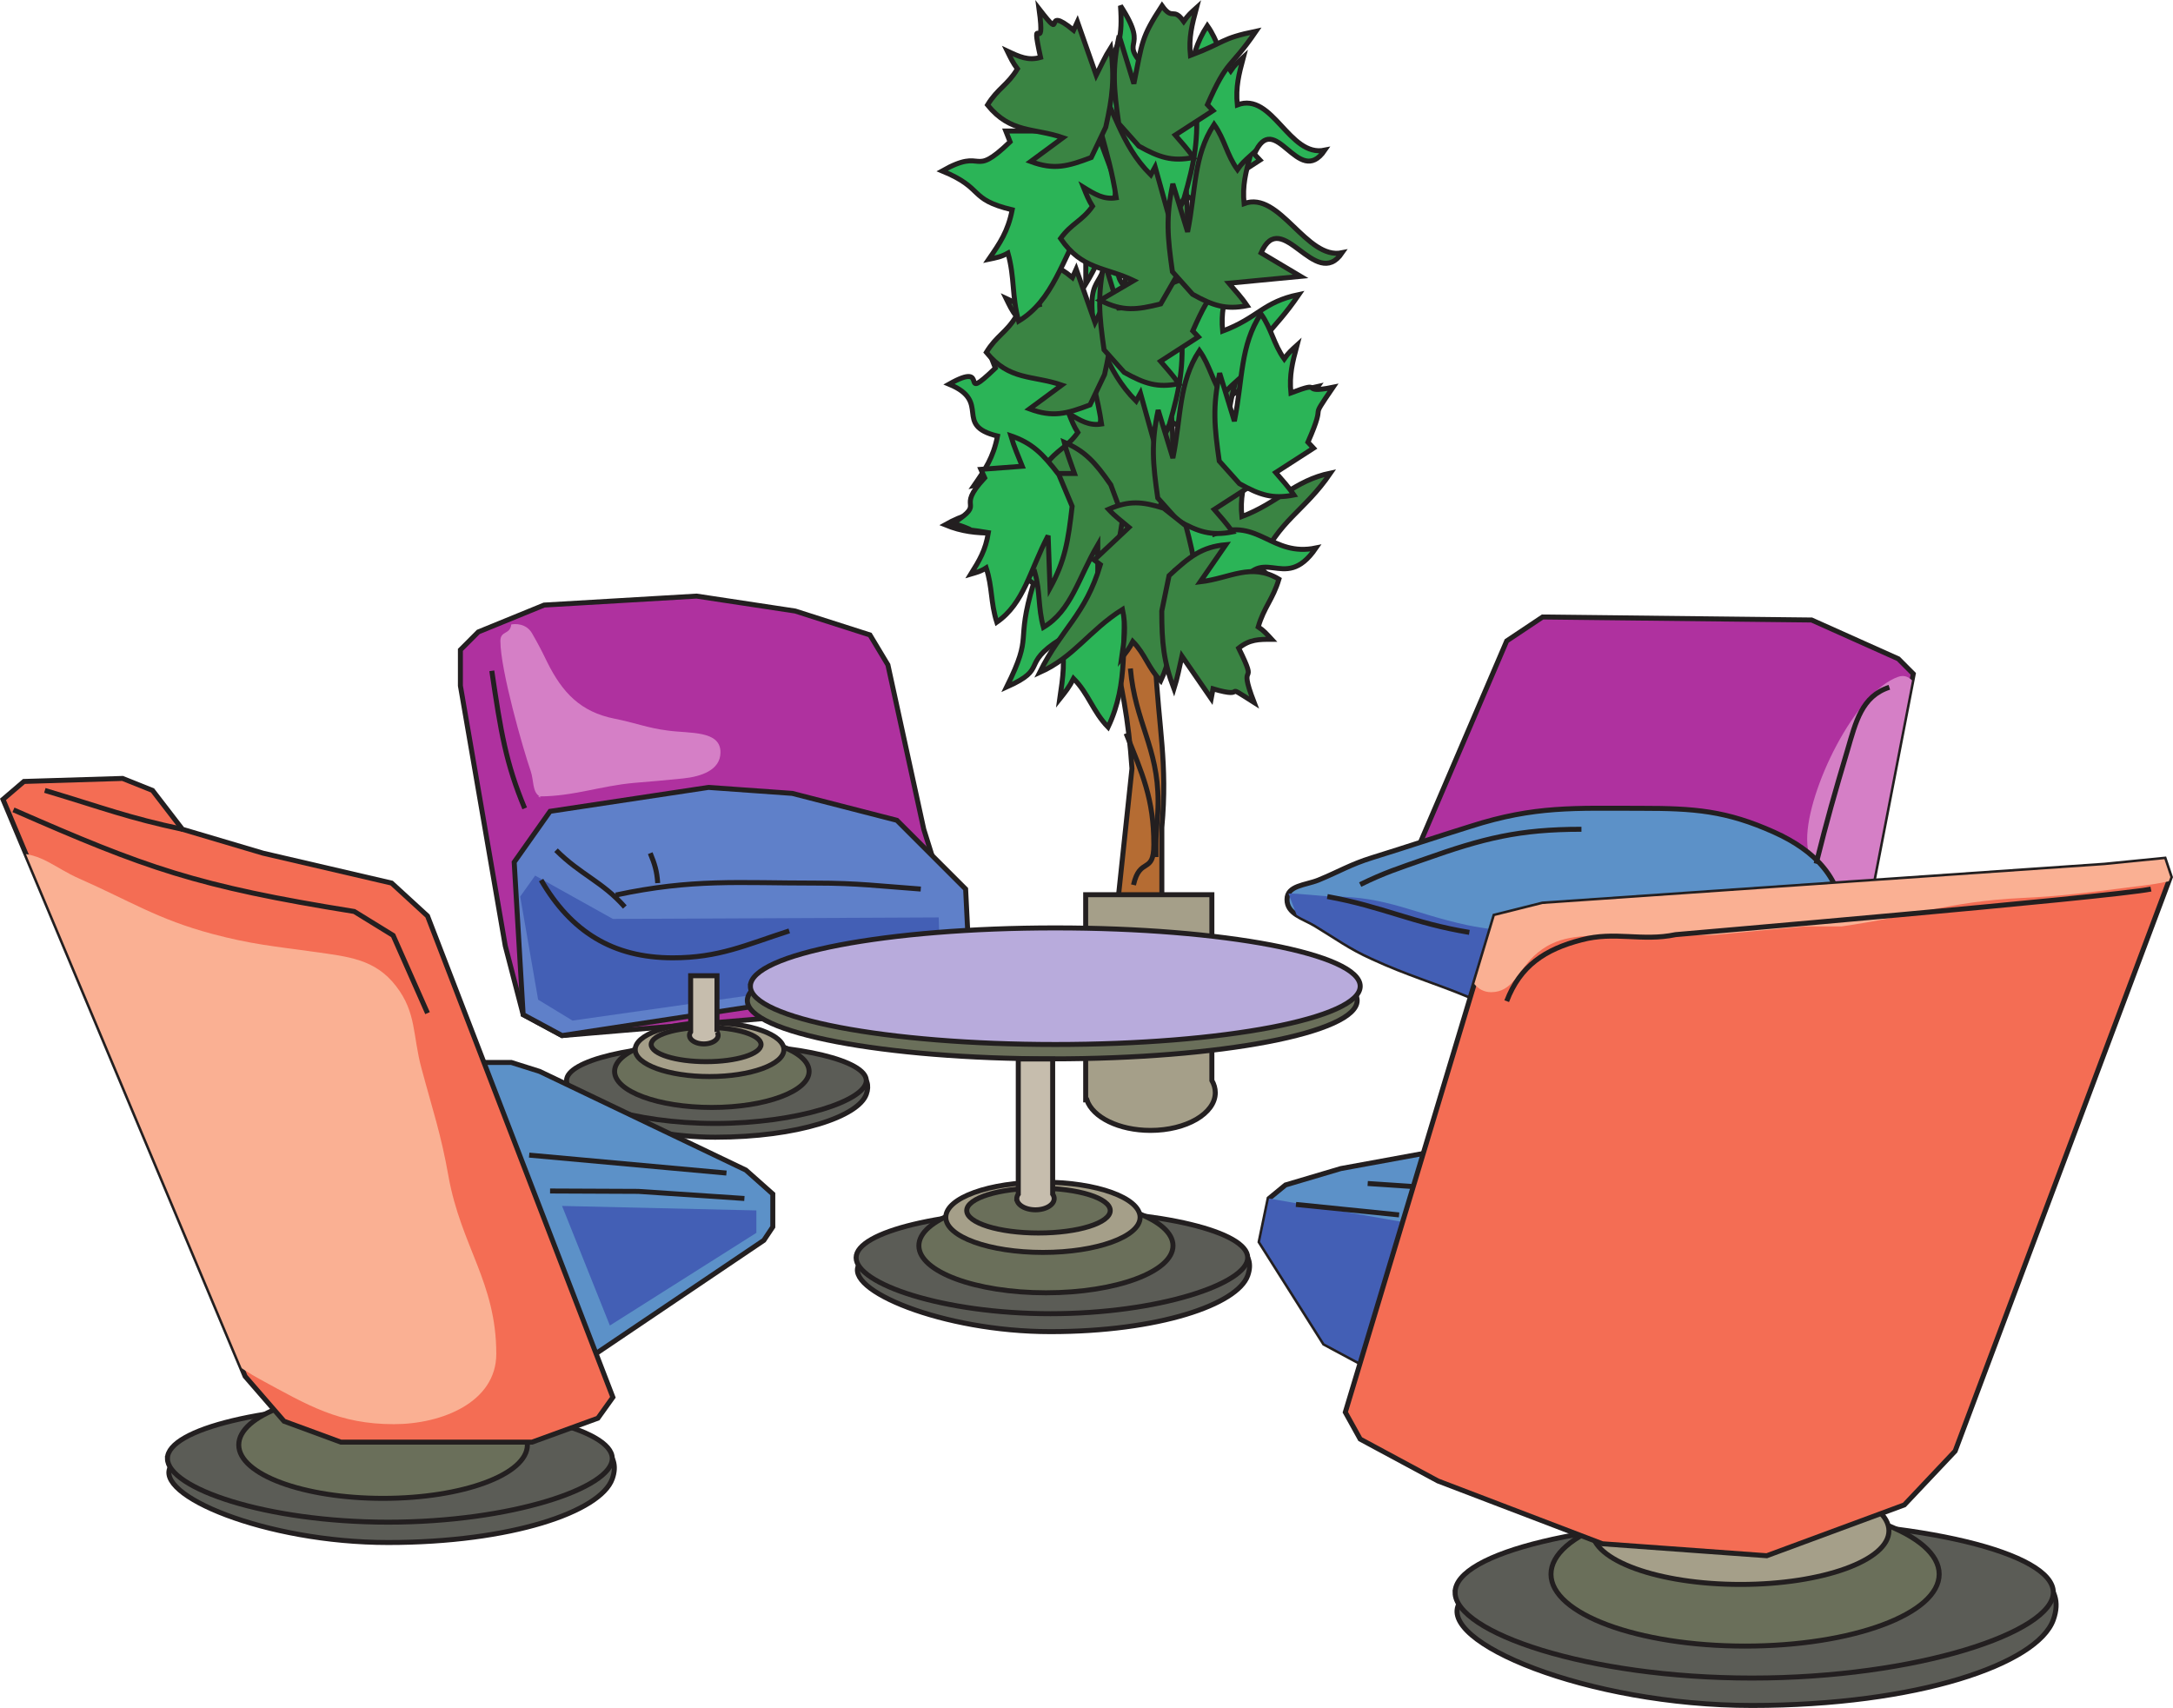 <svg xmlns="http://www.w3.org/2000/svg" width="223.302" height="175.511"><defs><clipPath id="a"><path d="M309 402h19v19h-19zm0 0"/></clipPath><clipPath id="b"><path d="m330.766 397.004-12.594 2.305-5.688 1.687-1.687 1.387-.922 4.453 6.605 10.445 6.297 3.38zm0 0"/></clipPath><clipPath id="c"><path d="M366 348h11v24h-11zm0 0"/></clipPath><clipPath id="d"><path d="m338.906 342.629-3.687 2.46-9.215 21.505 45.465 10.441L377 348.47l-1.535-1.54-8.91-3.991zm0 0"/></clipPath><clipPath id="e"><path d="M312 371h28v12h-28zm0 0"/></clipPath><clipPath id="f"><path d="M331.531 381.645c-3.875-1.614-6.297-2.227-10.136-3.993-2.38-1.078-3.61-2.035-5.836-3.379-1.27-.77-2.918-1.113-2.918-2.613 0-1.457 1.879-1.457 3.226-1.996 2.149-.883 3.301-1.613 5.528-2.305 3.957-1.226 6.183-1.996 10.136-3.226 6.606-2.11 10.64-1.844 17.512-1.844 5.414 0 8.719.23 13.672 2.461 4.183 1.879 7.066 4.8 7.066 9.367 0 2.766-1.844 4.11-3.996 5.836-3.953 3.192-7.45 3.535-12.515 3.535-4.61 0-7.145-1.113-11.754-1.535-3.723-.348-6.258 0-9.985-.308zm0 0"/></clipPath><clipPath id="g"><path d="M180 366h52v60h-52zm0 0"/></clipPath><clipPath id="h"><path d="m199.129 364.441-3.07-3.992-3.075-1.23-10.136.308-2.153 1.844 24.883 59.29 3.996 4.609 5.836 2.148h19.66l6.758-2.457 1.54-2.152-19.048-49.457-3.687-3.38-13.211-3.074zm0 0"/></clipPath><clipPath id="i"><path d="M331 367h73v15h-73zm0 0"/></clipPath><clipPath id="j"><path d="m333.992 373.352 4.914-1.23 57.754-3.993 6.145-.613.613 1.84-22.117 58.984-5.223 5.531-14.133 5.223-16.894-1.23-16.899-6.454-7.988-4.3-1.531-2.762zm0 0"/></clipPath></defs><path fill="#b56c33" d="M115.886 50.72c-1.918 0-2.906-1.11-4.824-1.27 0 .637-.219.953-.219 1.59 0 1.187.766 1.746.88 2.855 1.421 9.926 3.945 15.008 4.6 25.09l-2.19 20.645c0 5.48-.274 13.023 3.507 13.023 2.465 0 1.977-3.394 1.977-6.969 0-5.476.379-8.515-.223-13.996V85.02c.602-6.59-.332-10.242-.66-16.832-.219-5.32-.984-8.496-2.41-13.34-.219-.87-.438-1.585-.656-2.539-.11-.554.656-1.59.218-1.59"/><path fill="none" stroke="#231f20" stroke-miterlimit="3.864" stroke-width=".512" d="M115.886 50.72c-1.918 0-2.906-1.11-4.824-1.27 0 .637-.219.953-.219 1.59 0 1.187.766 1.746.88 2.855 1.421 9.926 3.945 15.008 4.6 25.09l-2.19 20.645c0 5.48-.274 13.023 3.507 13.023 2.465 0 1.977-3.394 1.977-6.969 0-5.476.379-8.515-.223-13.996V85.02c.602-6.59-.332-10.242-.66-16.832-.219-5.32-.984-8.496-2.41-13.34-.219-.87-.438-1.585-.656-2.539-.11-.554.656-1.59.218-1.59zm0 0"/><path fill="#a59f89" d="M111.566 91.942h12.969v19.086c.226.395.351.817.351 1.254 0 2.145-2.98 3.879-6.66 3.879-3.242 0-5.941-1.348-6.539-3.133h-.12V91.942"/><path fill="none" stroke="#231f20" stroke-miterlimit="3.864" stroke-width=".512" d="M111.566 91.942h12.969v19.086c.226.395.351.817.351 1.254 0 2.145-2.98 3.879-6.66 3.879-3.242 0-5.941-1.348-6.539-3.133h-.12zm0 0"/><path fill="#3a8443" d="M122.324 62.403c2.105 1.172 3.402 1.602 5.601 1.168-.625-.933-1.183-1.484-1.875-2.308l3.891-2.508-.578-.614c2.113-4.808 4.617-5.511 7.363-9.53-3.695.765-5.457 3.097-9.11 4.472-.183-1.856.153-3.125.626-4.91-.531.484-.875.777-1.313 1.414-1.105-1.54-1.277-3.047-2.398-4.645-2.149 3.281-1.856 6.754-2.723 11.043l-1.515-4.933c-.743 3.433-.547 5.488-.043 9.03l2.074 2.321"/><path fill="none" stroke="#231f20" stroke-miterlimit="3.864" stroke-width=".512" d="M122.324 62.403c2.105 1.172 3.402 1.602 5.601 1.168-.625-.933-1.183-1.484-1.875-2.308l3.891-2.508-.578-.614c2.113-4.808 4.617-5.511 7.363-9.53-3.695.765-5.457 3.097-9.11 4.472-.183-1.856.153-3.125.626-4.91-.531.484-.875.777-1.313 1.414-1.105-1.54-1.277-3.047-2.398-4.645-2.149 3.281-1.856 6.754-2.723 11.043l-1.515-4.933c-.743 3.433-.547 5.488-.043 9.03zm0 0"/><path fill="#2bb457" d="M120.351 43.345c2.11 1.175 3.406 1.605 5.602 1.171-.625-.933-1.184-1.488-1.875-2.308l3.89-2.508-.578-.613c2.117-4.809 3.34-4.801 6.086-8.82-3.699.765-4.18 2.386-7.836 3.757-.18-1.851.157-3.125.63-4.906-.532.484-.88.777-1.313 1.41-1.106-1.539-1.278-3.043-2.399-4.64-2.144 3.28-1.855 6.753-2.722 11.039l-1.516-4.93c-.742 3.433-.547 5.488-.043 9.031l2.074 2.317"/><path fill="none" stroke="#231f20" stroke-miterlimit="3.864" stroke-width=".512" d="M120.351 43.345c2.11 1.175 3.406 1.605 5.602 1.171-.625-.933-1.184-1.488-1.875-2.308l3.89-2.508-.578-.613c2.117-4.809 3.34-4.801 6.086-8.82-3.699.765-4.18 2.386-7.836 3.757-.18-1.851.157-3.125.63-4.906-.532.484-.88.777-1.313 1.41-1.106-1.539-1.278-3.043-2.399-4.64-2.144 3.28-1.855 6.753-2.722 11.039l-1.516-4.93c-.742 3.433-.547 5.488-.043 9.031zm0 0"/><path fill="#2bb457" d="M120.16 43.641c1.09-3.718 1.512-6.02 1.234-9.972-.82 1.082-1.316 2.058-2.047 3.254l-1.968-7.067-.547 1.008c-4.008-3.992.113-1.941-3.196-7.023.493 6.648-2.207 3.332-1.195 9.933-1.586.242-2.656-.414-4.156-1.336.39.973.625 1.606 1.144 2.414-1.355 1.907-2.648 2.149-4.058 4.086 2.707 3.985 5.676 3.617 9.293 5.352l-4.27 2.5c2.895 1.473 4.656 1.215 7.696.46l2.07-3.609"/><path fill="none" stroke="#231f20" stroke-miterlimit="3.864" stroke-width=".512" d="M120.16 43.641c1.09-3.718 1.512-6.02 1.234-9.972-.82 1.082-1.316 2.058-2.047 3.254l-1.968-7.067-.547 1.008c-4.008-3.992.113-1.941-3.196-7.023.493 6.648-2.207 3.332-1.195 9.933-1.586.242-2.656-.414-4.156-1.336.39.973.625 1.606 1.144 2.414-1.355 1.907-2.648 2.149-4.058 4.086 2.707 3.985 5.676 3.617 9.293 5.352l-4.27 2.5c2.895 1.473 4.656 1.215 7.696.46zm0 0"/><path fill="#2bb457" d="M118.293 66.376c2.605 1.449 4.21 1.98 6.925 1.445-.777-1.152-1.464-1.836-2.316-2.851l4.805-3.102-.711-.754c2.61-5.945 4.844.164 8.234-4.805-4.566.946-5.879-3.148-10.398-1.449-.223-2.289.195-3.863.777-6.066-.656.597-1.086.96-1.625 1.746-1.363-1.902-1.574-3.766-2.96-5.738-2.653 4.058-2.298 8.343-3.368 13.644l-1.871-6.094c-.918 4.243-.676 6.782-.051 11.157l2.559 2.867"/><path fill="none" stroke="#231f20" stroke-miterlimit="3.864" stroke-width=".512" d="M118.293 66.376c2.605 1.449 4.21 1.98 6.925 1.445-.777-1.152-1.464-1.836-2.316-2.851l4.805-3.102-.711-.754c2.61-5.945 4.844.164 8.234-4.805-4.566.946-5.879-3.148-10.398-1.449-.223-2.289.195-3.863.777-6.066-.656.597-1.086.96-1.625 1.746-1.363-1.902-1.574-3.766-2.96-5.738-2.653 4.058-2.298 8.343-3.368 13.644l-1.871-6.094c-.918 4.243-.676 6.782-.051 11.157zm0 0"/><path fill="#2bb457" d="M111.715 38.141c-1.973-2.859-3.29-4.289-5.918-5.398.382 1.508.82 2.539 1.312 3.969h-5.258l.438 1.113c-4.055 3.89-.27-.89-4.762 1.652 4.438 1.825.375 4.223 4.98 5.332-.437 2.227-1.261 3.414-2.41 5.082.766-.156 1.258-.238 1.973-.632.71 2.539.383 4.367 1.098 6.984 3.558-2.14 4.437-6.27 6.902-10.48v6.671c2.027-3.336 2.52-5.796 3.18-10.164l-1.535-4.129"/><path fill="none" stroke="#231f20" stroke-miterlimit="3.864" stroke-width=".512" d="M111.715 38.141c-1.973-2.859-3.29-4.289-5.918-5.398.382 1.508.82 2.539 1.312 3.969h-5.258l.438 1.113c-4.055 3.89-.27-.89-4.762 1.652 4.438 1.825.375 4.223 4.98 5.332-.437 2.227-1.261 3.414-2.41 5.082.766-.156 1.258-.238 1.973-.632.71 2.539.383 4.367 1.098 6.984 3.558-2.14 4.437-6.27 6.902-10.48v6.671c2.027-3.336 2.52-5.796 3.18-10.164zm0 0"/><path fill="#2bb457" d="M114.23 52.794c-2.726-.84-4.367-1-6.992.14.89.961 1.644 1.485 2.594 2.293l-4.41 4.153.785.586c-1.938 6.46.05 4.957-2.762 10.632 4.41-1.968 1.293-2.246 5.57-4.945.47 2.207.227 3.856-.11 6.16.583-.734.966-1.191 1.415-2.086 1.555 1.567 1.965 3.36 3.547 4.993 2.18-4.606 1.363-8.762 1.851-14.235l2.508 5.59c.446-4.395-.066-6.848-1.156-11.031l-2.84-2.25"/><path fill="none" stroke="#231f20" stroke-miterlimit="3.864" stroke-width=".512" d="M114.23 52.794c-2.726-.84-4.367-1-6.992.14.89.961 1.644 1.485 2.594 2.293l-4.41 4.153.785.586c-1.938 6.46.05 4.957-2.762 10.632 4.41-1.968 1.293-2.246 5.57-4.945.47 2.207.227 3.856-.11 6.16.583-.734.966-1.191 1.415-2.086 1.555 1.567 1.965 3.36 3.547 4.993 2.18-4.606 1.363-8.762 1.851-14.235l2.508 5.59c.446-4.395-.066-6.848-1.156-11.031zm0 0"/><path fill="#3a8443" d="M119.445 51.56c.883-3.012 1.223-4.876 1-8.07-.664.874-1.066 1.663-1.656 2.632l-1.594-5.719-.445.813c-3.243-3.23-3.641-6.88-6.317-10.993.399 5.38 1.946 8.008 2.766 13.348-1.285.2-2.149-.332-3.363-1.078.316.785.507 1.297.925 1.953-1.097 1.543-2.144 1.738-3.285 3.309 2.192 3.222 4.594 2.922 7.524 4.328l-3.457 2.02c2.343 1.195 3.765.984 6.226.374l1.676-2.918"/><path fill="none" stroke="#231f20" stroke-miterlimit="3.864" stroke-width=".512" d="M119.445 51.56c.883-3.012 1.223-4.876 1-8.07-.664.874-1.066 1.663-1.656 2.632l-1.594-5.719-.445.813c-3.243-3.23-3.641-6.88-6.317-10.993.399 5.38 1.946 8.008 2.766 13.348-1.285.2-2.149-.332-3.363-1.078.316.785.507 1.297.925 1.953-1.097 1.543-2.144 1.738-3.285 3.309 2.192 3.222 4.594 2.922 7.524 4.328l-3.457 2.02c2.343 1.195 3.765.984 6.226.374zm0 0"/><path fill="#3a8443" d="M121.047 53.49c2.105 1.175 3.406 1.6 5.601 1.171-.629-.934-1.183-1.488-1.875-2.309l3.89-2.507-.577-.614c2.113-4.812 4.617-5.511 7.363-9.531-3.695.766-5.457 3.094-9.113 4.469-.18-1.852.156-3.125.629-4.906-.532.484-.88.777-1.313 1.41-1.105-1.54-1.277-3.043-2.398-4.641-2.149 3.281-1.86 6.754-2.727 11.04l-1.512-4.93c-.742 3.433-.547 5.488-.043 9.027l2.075 2.32"/><path fill="none" stroke="#231f20" stroke-miterlimit="3.864" stroke-width=".512" d="M121.047 53.49c2.105 1.175 3.406 1.6 5.601 1.171-.629-.934-1.183-1.488-1.875-2.309l3.89-2.507-.577-.614c2.113-4.812 4.617-5.511 7.363-9.531-3.695.766-5.457 3.094-9.113 4.469-.18-1.852.156-3.125.629-4.906-.532.484-.88.777-1.313 1.41-1.105-1.54-1.277-3.043-2.398-4.641-2.149 3.281-1.86 6.754-2.727 11.04l-1.512-4.93c-.742 3.433-.547 5.488-.043 9.027zm0 0"/><path fill="#3a8443" d="M114.144 49.813c-1.597-2.312-2.66-3.468-4.789-4.37.309 1.222.664 2.058 1.063 3.214h-4.258l.355.898c-3.281 3.149-5.765 2.313-9.398 4.372 3.59 1.476 5.851.382 9.574 1.285-.351 1.797-1.016 2.761-1.95 4.11.622-.126 1.02-.192 1.599-.513.578 2.055.308 3.532.886 5.653 2.883-1.735 3.59-5.074 5.586-8.48v5.398c1.645-2.7 2.043-4.692 2.574-8.227l-1.242-3.34"/><path fill="none" stroke="#231f20" stroke-miterlimit="3.864" stroke-width=".512" d="M114.144 49.813c-1.597-2.312-2.66-3.468-4.789-4.37.309 1.222.664 2.058 1.063 3.214h-4.258l.355.898c-3.281 3.149-5.765 2.313-9.398 4.372 3.59 1.476 5.851.382 9.574 1.285-.351 1.797-1.016 2.761-1.95 4.11.622-.126 1.02-.192 1.599-.513.578 2.055.308 3.532.886 5.653 2.883-1.735 3.59-5.074 5.586-8.48v5.398c1.645-2.7 2.043-4.692 2.574-8.227zm0 0"/><path fill="#3a8443" d="M119.574 52.22c-2.207-.68-3.535-.809-5.66.117.718.777 1.332 1.199 2.101 1.851l-3.574 3.36.637.476c-1.567 5.23-3.965 6.489-6.242 11.082 3.566-1.593 5.054-4.297 8.515-6.48.38 1.789.184 3.12-.09 4.988.473-.598.786-.965 1.149-1.691 1.254 1.27 1.586 2.718 2.867 4.043 1.766-3.73 1.106-7.09 1.5-11.524l2.027 4.528c.364-3.559-.05-5.543-.933-8.926l-2.297-1.824"/><path fill="none" stroke="#231f20" stroke-miterlimit="3.864" stroke-width=".512" d="M119.574 52.22c-2.207-.68-3.535-.809-5.66.117.718.777 1.332 1.199 2.101 1.851l-3.574 3.36.637.476c-1.567 5.23-3.965 6.489-6.242 11.082 3.566-1.593 5.054-4.297 8.515-6.48.38 1.789.184 3.12-.09 4.988.473-.598.786-.965 1.149-1.691 1.254 1.27 1.586 2.718 2.867 4.043 1.766-3.73 1.106-7.09 1.5-11.524l2.027 4.528c.364-3.559-.05-5.543-.933-8.926zm0 0"/><path fill="#3a8443" d="M119.386 62.79c0 3.27.188 5.18 1.254 7.996.375-1.184.535-2.137.817-3.363l3.008 4.363.187-1c3.86 1.133.645-.871 4.223 1.402-1.82-4.726.61-1.133-1.586-5.586 1.129-.906 2.07-.906 3.386-.906-.5-.543-.816-.91-1.378-1.273.593-2.043 1.503-2.817 2.128-4.907-2.882-1.726-5.015-.09-8.09.274l2.637-3.817c-2.476.227-3.73 1.227-5.836 3.18l-.75 3.637"/><path fill="none" stroke="#231f20" stroke-miterlimit="3.864" stroke-width=".512" d="M119.386 62.79c0 3.27.188 5.18 1.254 7.996.375-1.184.535-2.137.817-3.363l3.008 4.363.187-1c3.86 1.133.645-.871 4.223 1.402-1.82-4.726.61-1.133-1.586-5.586 1.129-.906 2.07-.906 3.386-.906-.5-.543-.816-.91-1.378-1.273.593-2.043 1.503-2.817 2.128-4.907-2.882-1.726-5.015-.09-8.09.274l2.637-3.817c-2.476.227-3.73 1.227-5.836 3.18zm-3.226 5.906c.492 5.555 2.847 8.098 2.847 13.656 0 1.746-.218 2.7-.218 4.446v1.27"/><path fill="none" stroke="#231f20" stroke-miterlimit="3.864" stroke-width=".512" d="M115.718 75.364c1.649 4.129 2.852 6.668 2.852 11.434 0 3.097-1.434 1.203-2.09 4.14"/><path fill="#2bb457" d="M108.812 48.782c-1.676-2.191-2.781-3.266-4.937-4 .351 1.195.734 2.004 1.175 3.129l-4.25.32.387.871c-3.164 3.395.336 2.336-3.222 4.664 3.64 1.204-.149.356 3.601.97-.289 1.823-.918 2.839-1.797 4.257.613-.18 1.012-.273 1.574-.637.653 2.012.438 3.508 1.09 5.578 2.817-1.949 3.407-5.34 5.274-8.89l.195 5.386c1.543-2.816 1.867-4.835 2.273-8.406l-1.363-3.242"/><path fill="none" stroke="#231f20" stroke-miterlimit="3.864" stroke-width=".512" d="M108.812 48.782c-1.676-2.191-2.781-3.266-4.937-4 .351 1.195.734 2.004 1.175 3.129l-4.25.32.387.871c-3.164 3.395.336 2.336-3.222 4.664 3.64 1.204-.149.356 3.601.97-.289 1.823-.918 2.839-1.797 4.257.613-.18 1.012-.273 1.574-.637.653 2.012.438 3.508 1.09 5.578 2.817-1.949 3.407-5.34 5.274-8.89l.195 5.386c1.543-2.816 1.867-4.835 2.273-8.406zm0 0"/><path fill="#2bb457" d="M127.367 49.7c2.105 1.172 3.402 1.602 5.601 1.168-.628-.934-1.183-1.488-1.875-2.309l3.887-2.507-.574-.614c2.113-4.808-.168-1.625 2.578-5.644-3.695.765-.672-.79-4.328.582-.18-1.852.156-3.125.629-4.906-.531.484-.88.777-1.317 1.41-1.101-1.54-1.273-3.043-2.394-4.64-2.149 3.28-1.86 6.753-2.727 11.038l-1.511-4.93c-.743 3.434-.547 5.489-.043 9.032l2.074 2.32"/><path fill="none" stroke="#231f20" stroke-miterlimit="3.864" stroke-width=".512" d="M127.367 49.7c2.105 1.172 3.402 1.602 5.601 1.168-.628-.934-1.183-1.488-1.875-2.309l3.887-2.507-.574-.614c2.113-4.808-.168-1.625 2.578-5.644-3.695.765-.672-.79-4.328.582-.18-1.852.156-3.125.629-4.906-.531.484-.88.777-1.317 1.41-1.101-1.54-1.273-3.043-2.394-4.64-2.149 3.28-1.86 6.753-2.727 11.038l-1.511-4.93c-.743 3.434-.547 5.489-.043 9.032zm0 0"/><path fill="#3a8443" d="M113.507 38.485c.7-3.11.926-5.008.512-8.164-.61.953-.96 1.793-1.492 2.832l-1.934-5.496-.39.867c-3.426-2.808-.637 1.567-3.555-2.195.723 5.309-.98-.227.156 4.992-1.265.356-2.16-.066-3.414-.652.364.742.582 1.226 1.043 1.824-1.004 1.68-2.035 2.008-3.074 3.715 2.375 2.933 4.75 2.332 7.75 3.363l-3.316 2.45c2.406.894 3.808.503 6.222-.415l1.492-3.12"/><path fill="none" stroke="#231f20" stroke-miterlimit="3.864" stroke-width=".512" d="M113.507 38.485c.7-3.11.926-5.008.512-8.164-.61.953-.96 1.793-1.492 2.832l-1.934-5.496-.39.867c-3.426-2.808-.637 1.567-3.555-2.195.723 5.309-.98-.227.156 4.992-1.265.356-2.16-.066-3.414-.652.364.742.582 1.226 1.043 1.824-1.004 1.68-2.035 2.008-3.074 3.715 2.375 2.933 4.75 2.332 7.75 3.363l-3.316 2.45c2.406.894 3.808.503 6.222-.415zm0 0"/><path fill="#3a8443" d="M115.527 38.266c2.11 1.172 3.406 1.602 5.602 1.168-.625-.933-1.184-1.484-1.872-2.308l3.887-2.508-.574-.613c2.113-4.809 2.242-3.528 4.988-7.551-3.699.77-3.082 1.117-6.738 2.492-.184-1.855.156-3.125.629-4.91-.531.484-.879.777-1.317 1.41-1.105-1.535-1.105-.008-2.23-1.605-2.145 3.28-2.023 3.718-2.89 8.004l-1.516-4.93c-.742 3.433-.547 5.488-.04 9.031l2.071 2.32"/><path fill="none" stroke="#231f20" stroke-miterlimit="3.864" stroke-width=".512" d="M115.527 38.266c2.11 1.172 3.406 1.602 5.602 1.168-.625-.933-1.184-1.484-1.872-2.308l3.887-2.508-.574-.613c2.113-4.809 2.242-3.528 4.988-7.551-3.699.77-3.082 1.117-6.738 2.492-.184-1.855.156-3.125.629-4.91-.531.484-.879.777-1.317 1.41-1.105-1.535-1.105-.008-2.23-1.605-2.145 3.28-2.023 3.718-2.89 8.004l-1.516-4.93c-.742 3.433-.547 5.488-.04 9.031zm0 0"/><path fill="#5c91c8" d="m150.379 117.778-12.594 2.305-5.688 1.687-1.687 1.387-.922 4.453 6.605 10.445 6.297 3.38 7.989-23.657"/><path fill="none" stroke="#231f20" stroke-miterlimit="3.864" stroke-width=".512" d="m150.379 117.778-12.594 2.305-5.688 1.687-1.687 1.387-.922 4.453 6.605 10.445 6.297 3.38zm0 0"/><g clip-path="url(#a)" transform="translate(-180.387 -279.226)"><g clip-path="url(#b)"><path fill="#435fb5" d="m309.875 409.445-.613-4.453 1.535-2.61 16.59 2.919-7.989 15.512-5.835-2.61-3.688-8.758"/></g></g><path fill="#af319f" d="m158.52 63.403-3.688 2.461-9.215 21.504 45.465 10.441 5.531-28.566-1.535-1.54-8.91-3.991-27.649-.309"/><path fill="none" stroke="#231f20" stroke-miterlimit="3.864" stroke-width=".512" d="m158.52 63.403-3.688 2.461-9.215 21.504 45.465 10.441 5.531-28.566-1.535-1.54-8.91-3.991zm0 0"/><g clip-path="url(#c)" transform="translate(-180.387 -279.226)"><g clip-path="url(#d)"><path fill="#d57fc6" d="M375.465 348.773c-4.457 1.54-9.371 11.711-9.371 16.668 0 3.262 2.11 6.372 5.375 6.372 3.148 0 4.722-2.38 6.144-5.22 1.805-3.613 1.684-19.14-2.148-17.82"/></g></g><path fill="#5c91c8" d="M151.144 102.419c-3.875-1.614-6.297-2.227-10.137-3.992-2.378-1.079-3.609-2.036-5.835-3.38-1.27-.769-2.918-1.113-2.918-2.613 0-1.457 1.878-1.457 3.226-1.996 2.149-.883 3.3-1.613 5.527-2.304 3.958-1.227 6.184-1.996 10.137-3.227 6.606-2.11 10.64-1.844 17.512-1.844 5.414 0 8.719.23 13.672 2.461 4.183 1.88 7.066 4.801 7.066 9.367 0 2.766-1.844 4.11-3.996 5.836-3.953 3.192-7.45 3.536-12.516 3.536-4.609 0-7.144-1.114-11.753-1.536-3.723-.347-6.258 0-9.985-.308"/><path fill="none" stroke="#231f20" stroke-miterlimit="3.864" stroke-width=".512" d="M151.144 102.419c-3.875-1.614-6.297-2.227-10.137-3.992-2.378-1.079-3.609-2.036-5.835-3.38-1.27-.769-2.918-1.113-2.918-2.613 0-1.457 1.878-1.457 3.226-1.996 2.149-.883 3.3-1.613 5.527-2.304 3.958-1.227 6.184-1.996 10.137-3.227 6.606-2.11 10.64-1.844 17.512-1.844 5.414 0 8.719.23 13.672 2.461 4.183 1.88 7.066 4.801 7.066 9.367 0 2.766-1.844 4.11-3.996 5.836-3.953 3.192-7.45 3.536-12.516 3.536-4.609 0-7.144-1.114-11.753-1.536-3.723-.347-6.258 0-9.985-.308zm0 0"/><g clip-path="url(#e)" transform="translate(-180.387 -279.226)"><g clip-path="url(#f)"><path fill="#435fb5" d="M333.223 382.871c-3.38 0-5.797-2.262-8.91-3.531-3.61-1.496-7.18-2.766-10.29-5.067l-1.23-3.226c.848-.04 3.766.308 4.61.308 5.452 0 8.331 1.766 13.667 2.918 3.727.805 8.758.653 8.758 4.454 0 1.152-1.613 1.226-2.765 1.226-1.844 0-1.997 2.918-3.84 2.918"/></g></g><path fill="#af319f" d="m49.152 64.938-1.84 1.844v3.688l4.61 26.726 1.84 7.067 3.995 2.152 25.497-2.152 16.59-3.38-4.915-15.667-3.687-16.895-1.844-3.074-7.68-2.457-10.136-1.535-15.668.922-6.762 2.761"/><path fill="none" stroke="#231f20" stroke-miterlimit="3.864" stroke-width=".512" d="m49.152 64.938-1.84 1.844v3.688l4.61 26.726 1.84 7.067 3.995 2.152 25.497-2.152 16.59-3.38-4.915-15.667-3.687-16.895-1.844-3.074-7.68-2.457-10.136-1.535-15.668.922zm0 0"/><path fill="#5f80c9" d="m52.84 88.595 3.687-5.223 16.281-2.457 8.602.613 10.754 2.766 7.066 7.066.305 6.145L98 100.27l-40.243 6.145-3.996-2.152-.921-15.668"/><path fill="none" stroke="#231f20" stroke-miterlimit="3.864" stroke-width=".512" d="m52.84 88.595 3.687-5.223 16.281-2.457 8.602.613 10.754 2.766 7.066 7.066.305 6.145L98 100.27l-40.243 6.145-3.996-2.152zm0 0"/><path fill="#435fb5" d="m54.992 89.977-1.535 2.153 1.843 10.597 3.532 2.149L96.617 99.5l-.152-5.223-33.485.152-7.988-4.453"/><path fill="#5b5c56" d="M17.562 150.641c1.649-2.546 9.875-4.171 22.5-4.171 12.621 0 24.848-.059 22.856 5.496-1.211 3.386-10.407 6.543-23.032 6.543-12.62 0-24.242-4.899-22.324-7.868"/><path fill="none" stroke="#231f20" stroke-miterlimit="3.864" stroke-width=".512" d="M17.562 150.641c1.649-2.546 9.875-4.171 22.5-4.171 12.621 0 24.848-.059 22.856 5.496-1.211 3.386-10.407 6.543-23.032 6.543-12.62 0-24.242-4.899-22.324-7.868zm0 0"/><path fill="#5b5c56" d="M17.207 149.876c0-3.04 10.23-5.496 22.855-5.496 12.621 0 22.856 2.457 22.856 5.496 0 3.035-10.407 6.543-23.032 6.543-12.62 0-22.68-3.508-22.68-6.543"/><path fill="none" stroke="#231f20" stroke-miterlimit="3.864" stroke-width=".512" d="M17.207 149.876c0-3.04 10.23-5.496 22.855-5.496 12.621 0 22.856 2.457 22.856 5.496 0 3.035-10.407 6.543-23.032 6.543-12.62 0-22.68-3.508-22.68-6.543zm0 0"/><path fill="#6a6f5a" d="M24.535 148.477c0-3.035 6.64-5.496 14.828-5.496 8.191 0 14.832 2.461 14.832 5.496 0 3.036-6.64 5.496-14.832 5.496-8.188 0-14.828-2.46-14.828-5.496"/><path fill="none" stroke="#231f20" stroke-miterlimit="3.864" stroke-width=".512" d="M24.535 148.477c0-3.035 6.64-5.496 14.828-5.496 8.191 0 14.832 2.461 14.832 5.496 0 3.036-6.64 5.496-14.832 5.496-8.188 0-14.828-2.46-14.828-5.496zm0 0"/><path fill="#5b5c56" d="M58.457 111.555c1.113-1.718 6.656-2.808 15.164-2.808 8.504 0 16.742-.043 15.402 3.703-.816 2.281-7.016 4.41-15.52 4.41-8.507 0-16.34-3.305-15.046-5.305"/><path fill="none" stroke="#231f20" stroke-miterlimit="3.864" stroke-width=".512" d="M58.457 111.555c1.113-1.718 6.656-2.808 15.164-2.808 8.504 0 16.742-.043 15.402 3.703-.816 2.281-7.016 4.41-15.52 4.41-8.507 0-16.34-3.305-15.046-5.305zm0 0"/><path fill="#5b5c56" d="M58.218 111.04c0-2.047 6.895-3.707 15.403-3.707 8.504 0 15.402 1.66 15.402 3.707 0 2.043-7.016 4.406-15.52 4.406-8.507 0-15.285-2.363-15.285-4.406"/><path fill="none" stroke="#231f20" stroke-miterlimit="3.864" stroke-width=".512" d="M58.218 111.04c0-2.047 6.895-3.707 15.403-3.707 8.504 0 15.402 1.66 15.402 3.707 0 2.043-7.016 4.406-15.52 4.406-8.507 0-15.285-2.363-15.285-4.406zm0 0"/><path fill="#6a6f5a" d="M63.156 110.098c0-2.046 4.473-3.707 9.992-3.707 5.52 0 9.996 1.66 9.996 3.707 0 2.043-4.476 3.704-9.996 3.704-5.52 0-9.992-1.66-9.992-3.704"/><path fill="none" stroke="#231f20" stroke-miterlimit="3.864" stroke-width=".512" d="M63.156 110.098c0-2.046 4.473-3.707 9.992-3.707 5.52 0 9.996 1.66 9.996 3.707 0 2.043-4.476 3.704-9.996 3.704-5.52 0-9.992-1.66-9.992-3.704zm0 0"/><path fill="#a59f89" d="M65.273 107.864c0-1.527 3.418-2.766 7.64-2.766 4.223 0 7.641 1.239 7.641 2.766 0 1.524-3.418 2.762-7.64 2.762-4.223 0-7.64-1.238-7.64-2.762"/><path fill="none" stroke="#231f20" stroke-miterlimit="3.864" stroke-width=".512" d="M65.273 107.864c0-1.527 3.418-2.766 7.64-2.766 4.223 0 7.641 1.239 7.641 2.766 0 1.524-3.418 2.762-7.64 2.762-4.223 0-7.64-1.238-7.64-2.762zm0 0"/><path fill="#6a6f5a" d="M66.918 107.333c0-.973 2.527-1.762 5.644-1.762s5.645.79 5.645 1.762c0 .976-2.528 1.765-5.645 1.765-3.117 0-5.644-.789-5.644-1.765"/><path fill="none" stroke="#231f20" stroke-miterlimit="3.864" stroke-width=".512" d="M66.918 107.333c0-.973 2.527-1.762 5.644-1.762s5.645.79 5.645 1.762c0 .976-2.528 1.765-5.645 1.765-3.117 0-5.644-.789-5.644-1.765zm0 0"/><path fill="#c6bdad" d="M70.972 100.266h2.707v5.782a.598.598 0 0 1 .118.343c0 .489-.66.883-1.47.883-.812 0-1.472-.394-1.472-.883 0-.12.043-.238.117-.343v-5.782"/><path fill="none" stroke="#231f20" stroke-miterlimit="3.864" stroke-width=".512" d="M70.972 100.266h2.707v5.782a.598.598 0 0 1 .118.343c0 .489-.66.883-1.47.883-.812 0-1.472-.394-1.472-.883 0-.12.043-.238.117-.343zm0 0"/><path fill="#5c91c8" d="M47.773 109.177h4.762l2.918.921 21.195 10.141 2.766 2.457v3.379l-.922 1.383-19.352 13.055-11.367-31.336"/><path fill="none" stroke="#231f20" stroke-miterlimit="3.864" stroke-width=".512" d="M47.773 109.177h4.762l2.918.921 21.195 10.141 2.766 2.457v3.379l-.922 1.383-19.352 13.055zm0 0"/><path fill="#f46d54" d="m18.742 85.216-3.07-3.993-3.075-1.23-10.136.309-2.153 1.843 24.883 59.29 3.996 4.609 5.836 2.148h19.66l6.758-2.457 1.54-2.152-19.048-49.457-3.687-3.38-13.211-3.073-8.293-2.457"/><path fill="none" stroke="#231f20" stroke-miterlimit="3.864" stroke-width=".512" d="m18.742 85.216-3.07-3.993-3.075-1.23-10.136.309-2.153 1.843 24.883 59.29 3.996 4.609 5.836 2.148h19.66l6.758-2.457 1.54-2.152-19.048-49.457-3.687-3.38-13.211-3.073zm0 0"/><g clip-path="url(#g)" transform="translate(-180.387 -279.226)"><g clip-path="url(#h)"><path fill="#fab093" d="M180.39 368.895v-1.84c.614-.04.923-.157 1.536-.157 2.765 0 4.07 1.5 6.605 2.614 5.297 2.34 8.063 4.183 13.668 5.683 4.035 1.075 6.336 1.266 10.446 1.84 3.535.5 6.296.73 8.449 3.535 2.11 2.727 1.687 5.07 2.61 8.45 1.151 4.3 2 6.718 2.765 11.058 1.304 7.258 4.918 10.906 4.918 18.277 0 4.954-5.57 7.22-10.524 7.22-5.644 0-8.793-1.919-13.746-4.606-4.379-2.383-6.144-4.918-9.219-8.91-2.418-3.11-3.34-5.301-3.992-9.215-1.265-7.645-1.883-11.867-4.61-19.047-1.648-4.34-3.187-6.527-5.835-10.293-1.113-1.613-2.305-2.766-3.07-4.61"/></g></g><path fill="#6a6f5a" d="M76.797 102.817c0-3.308 14.027-5.988 31.332-5.988 17.308 0 31.336 2.68 31.336 5.988 0 3.309-14.028 5.992-31.336 5.992-17.305 0-31.332-2.683-31.332-5.992"/><path fill="none" stroke="#231f20" stroke-miterlimit="3.864" stroke-width=".512" d="M76.797 102.817c0-3.308 14.027-5.988 31.332-5.988 17.308 0 31.336 2.68 31.336 5.988 0 3.309-14.028 5.992-31.336 5.992-17.305 0-31.332-2.683-31.332-5.992zm0 0"/><path fill="#5b5c56" d="M88.293 129.915c1.449-2.246 8.691-3.672 19.804-3.672 11.114 0 21.875-.055 20.121 4.836-1.066 2.98-9.16 5.762-20.273 5.762s-21.344-4.317-19.652-6.926"/><path fill="none" stroke="#231f20" stroke-miterlimit="3.864" stroke-width=".512" d="M88.293 129.915c1.449-2.246 8.691-3.672 19.804-3.672 11.114 0 21.875-.055 20.121 4.836-1.066 2.98-9.16 5.762-20.273 5.762s-21.344-4.317-19.652-6.926zm0 0"/><path fill="#5b5c56" d="M87.976 129.24c0-2.677 9.008-4.84 20.121-4.84 11.114 0 20.121 2.163 20.121 4.84 0 2.671-9.16 5.757-20.273 5.757s-19.969-3.086-19.969-5.758"/><path fill="none" stroke="#231f20" stroke-miterlimit="3.864" stroke-width=".512" d="M87.976 129.24c0-2.677 9.008-4.84 20.121-4.84 11.114 0 20.121 2.163 20.121 4.84 0 2.671-9.16 5.757-20.273 5.757s-19.969-3.086-19.969-5.758zm0 0"/><path fill="#6a6f5a" d="M94.425 128.009c0-2.672 5.848-4.84 13.06-4.84 7.21 0 13.054 2.168 13.054 4.84 0 2.671-5.844 4.84-13.055 4.84-7.21 0-13.059-2.169-13.059-4.84"/><path fill="none" stroke="#231f20" stroke-miterlimit="3.864" stroke-width=".512" d="M94.425 128.009c0-2.672 5.848-4.84 13.06-4.84 7.21 0 13.054 2.168 13.054 4.84 0 2.671-5.844 4.84-13.055 4.84-7.21 0-13.059-2.169-13.059-4.84zm0 0"/><path fill="#a59f89" d="M97.191 125.09c0-1.995 4.473-3.609 9.984-3.609 5.516 0 9.985 1.614 9.985 3.61 0 1.992-4.469 3.609-9.985 3.609-5.511 0-9.984-1.617-9.984-3.61"/><path fill="none" stroke="#231f20" stroke-miterlimit="3.864" stroke-width=".512" d="M97.191 125.09c0-1.995 4.473-3.609 9.984-3.609 5.516 0 9.985 1.614 9.985 3.61 0 1.992-4.469 3.609-9.985 3.609-5.511 0-9.984-1.617-9.984-3.61zm0 0"/><path fill="#6a6f5a" d="M99.343 124.4c0-1.274 3.301-2.305 7.372-2.305 4.074 0 7.375 1.03 7.375 2.304 0 1.274-3.301 2.305-7.375 2.305-4.07 0-7.372-1.031-7.372-2.305"/><path fill="none" stroke="#231f20" stroke-miterlimit="3.864" stroke-width=".512" d="M99.343 124.4c0-1.274 3.301-2.305 7.372-2.305 4.074 0 7.375 1.03 7.375 2.304 0 1.274-3.301 2.305-7.375 2.305-4.07 0-7.372-1.031-7.372-2.305zm0 0"/><path fill="#c6bdad" d="M104.64 108.821h3.535v13.895c.098.14.153.293.153.453 0 .636-.86 1.152-1.918 1.152-1.063 0-1.922-.516-1.922-1.152a.79.79 0 0 1 .152-.453V108.82"/><path fill="none" stroke="#231f20" stroke-miterlimit="3.864" stroke-width=".512" d="M104.64 108.821h3.535v13.895c.098.14.153.293.153.453 0 .636-.86 1.152-1.918 1.152-1.063 0-1.922-.516-1.922-1.152a.79.79 0 0 1 .152-.453zm0 0"/><path fill="#5b5c56" d="M150.007 164.673c2.22-3.426 13.282-5.61 30.258-5.61 16.977 0 33.418-.086 30.739 7.39-1.63 4.556-13.997 8.802-30.973 8.802-16.977 0-32.606-6.594-30.024-10.582"/><path fill="none" stroke="#231f20" stroke-miterlimit="3.864" stroke-width=".512" d="M150.007 164.673c2.22-3.426 13.282-5.61 30.258-5.61 16.977 0 33.418-.086 30.739 7.39-1.63 4.556-13.997 8.802-30.973 8.802-16.977 0-32.606-6.594-30.024-10.582zm0 0"/><path fill="#5b5c56" d="M149.527 163.638c0-4.083 13.762-7.391 30.738-7.391 16.977 0 30.739 3.308 30.739 7.39 0 4.083-13.997 8.801-30.973 8.801-16.977 0-30.504-4.718-30.504-8.8"/><path fill="none" stroke="#231f20" stroke-miterlimit="3.864" stroke-width=".512" d="M149.527 163.638c0-4.083 13.762-7.391 30.738-7.391 16.977 0 30.739 3.308 30.739 7.39 0 4.083-13.997 8.801-30.973 8.801-16.977 0-30.504-4.718-30.504-8.8zm0 0"/><path fill="#6a6f5a" d="M159.382 161.763c0-4.083 8.93-7.395 19.946-7.395 11.015 0 19.945 3.312 19.945 7.395 0 4.082-8.93 7.39-19.945 7.39-11.016 0-19.946-3.308-19.946-7.39"/><path fill="none" stroke="#231f20" stroke-miterlimit="3.864" stroke-width=".512" d="M159.382 161.763c0-4.083 8.93-7.395 19.946-7.395 11.015 0 19.945 3.312 19.945 7.395 0 4.082-8.93 7.39-19.945 7.39-11.016 0-19.946-3.308-19.946-7.39zm0 0"/><path fill="#a59f89" d="M163.605 157.302c0-3.043 6.828-5.512 15.254-5.512 8.422 0 15.25 2.469 15.25 5.512 0 3.046-6.828 5.515-15.25 5.515-8.426 0-15.254-2.469-15.254-5.515"/><path fill="none" stroke="#231f20" stroke-miterlimit="3.864" stroke-width=".512" d="M163.605 157.302c0-3.043 6.828-5.512 15.254-5.512 8.422 0 15.25 2.469 15.25 5.512 0 3.046-6.828 5.515-15.25 5.515-8.426 0-15.254-2.469-15.254-5.515zm0 0"/><path fill="#f46d54" d="m153.605 94.126 4.914-1.23 57.754-3.993 6.145-.613.613 1.84-22.117 58.984-5.223 5.531-14.133 5.223-16.894-1.23-16.899-6.454-7.988-4.3-1.531-2.762 15.36-50.996"/><path fill="none" stroke="#231f20" stroke-miterlimit="3.864" stroke-width=".512" d="m153.605 94.126 4.914-1.23 57.754-3.993 6.145-.613.613 1.84-22.117 58.984-5.223 5.531-14.133 5.223-16.894-1.23-16.899-6.454-7.988-4.3-1.531-2.762zm0 0"/><g clip-path="url(#i)" transform="translate(-180.387 -279.226)"><g clip-path="url(#j)"><path fill="#fab093" d="M365.71 368.281h-9.448c-5.106-.46-7.95.117-13.055.461-1.46.078-2.227.73-3.687.922-4.684.613-8.293 4.07-8.293 8.758 0 1.418.96 2.762 2.378 2.762 2.23 0 2.766-2.149 4.38-3.688 2.343-2.226 4.874-2.07 8.14-2.187h10.29l9.37-.883h3.84c7.258-1.035 11.176-2.574 18.434-2.918 4.261-.192 6.644-.54 10.906-1.074 3.683-.461 8.293-.77 8.293-4.457 0-1.153-1.344-1.497-2.457-1.688-1.957-.348-3.149 0-5.145 0-6.027 0-9.41.191-15.437 1.074-7.297 1.075-11.215 3.88-18.508 2.918"/></g></g><path fill="#b8abdc" d="M77.11 101.345c0-3.309 14.03-5.993 31.335-5.993s31.332 2.684 31.332 5.993c0 3.308-14.027 5.988-31.332 5.988s-31.336-2.68-31.336-5.988"/><path fill="none" stroke="#231f20" stroke-miterlimit="3.864" stroke-width=".512" d="M77.11 101.345c0-3.309 14.03-5.993 31.335-5.993s31.332 2.684 31.332 5.993c0 3.308-14.027 5.988-31.332 5.988s-31.336-2.68-31.336-5.988zM57.14 87.368c2.535 2.535 4.762 3.223 7.067 5.836m-.922-1.231c7.914-1.687 12.52-1.226 20.586-1.226 4.222 0 6.527.305 10.75.613"/><path fill="none" stroke="#231f20" stroke-miterlimit="3.864" stroke-width=".512" d="M55.605 90.438c3.074 5.301 7.375 7.989 13.52 7.989 4.757 0 7.449-1.305 11.98-2.766m-13.519-4.914c-.075-1.23-.309-1.961-.766-3.074M50.539 68.934c.922 6.297 1.457 9.524 3.379 14.13m.461 35.636 20.273 1.844m-18.125 1.844 9.063.039 10.906.73"/><path fill="#435fb5" d="m57.757 123.923 4.915 12.289 15.054-9.524v-2.304l-19.969-.461"/><path fill="#d57fc6" d="M55.453 81.837c-.77-.461-.578-1.614-.922-2.614-.77-2.226-3.11-10.367-3.11-13.359 0-1.078.997-.617 1.114-1.691.344-.078 1.535-.153 2.148.922.617 1.074 1 1.804 1.535 2.918 1.579 3.187 3.457 5.144 6.914 5.835 2.153.422 3.38.961 5.532 1.23 2.226.306 5.375-.038 5.375 2.227 0 1.844-1.996 2.497-3.84 2.688-1.957.191-3.11.309-5.07.46-3.418.31-6.258 1.384-9.676 1.384-.422 0 .363.218 0 0"/><path fill="none" stroke="#231f20" stroke-miterlimit="3.864" stroke-width=".512" d="M18.742 85.216c-5.606-1.192-7.988-2.153-14.133-3.993M1.382 83.22c13.672 5.988 18.743 7.832 35.024 10.445l3.992 2.457 3.535 7.988m150.219-33.484c-2.84.918-3.453 3.57-4.297 6.449-1.348 4.531-2.074 7.066-3.226 11.676M139.777 90.9c2.5-1.231 3.996-1.692 6.605-2.61 6.07-2.152 9.72-3.074 16.13-3.074m-7.68 17.664c1.383-3.649 3.957-5.336 7.68-6.297 3.456-.922 6.183.191 9.68-.54 0 0 44.733-3.84 48.843-4.683m-87.86 32.41 10.598 1.075m-3.226-3.227 4.609.309m-8.758-29.797c5.723 1.035 8.758 2.722 14.594 3.683"/><path fill="#2bb457" d="M121.859 20.098c2.11 1.172 3.402 1.602 5.602 1.168-.625-.93-1.184-1.484-1.875-2.304l3.89-2.512-.578-.613c2.113-4.809 4.5 3.617 7.242-.407-3.695.77-5.336-6.027-8.992-4.652-.18-1.855.156-3.125.629-4.906-.531.48-.879.773-1.312 1.41-1.106-1.539-1.278-3.047-2.399-4.644-2.144 3.285-1.855 6.753-2.723 11.042l-1.515-4.93c-.742 3.43-.547 5.485-.043 9.028l2.074 2.32"/><path fill="none" stroke="#231f20" stroke-miterlimit="3.864" stroke-width=".512" d="M121.859 20.098c2.11 1.172 3.402 1.602 5.602 1.168-.625-.93-1.184-1.484-1.875-2.304l3.89-2.512-.578-.613c2.113-4.809 4.5 3.617 7.242-.407-3.695.77-5.336-6.027-8.992-4.652-.18-1.855.156-3.125.629-4.906-.531.48-.879.773-1.312 1.41-1.106-1.539-1.278-3.047-2.399-4.644-2.144 3.285-1.855 6.753-2.723 11.042l-1.515-4.93c-.742 3.43-.547 5.485-.043 9.028zm0 0"/><path fill="#2bb457" d="M121.668 20.395c1.09-3.722 1.511-6.023 1.234-9.972-.82 1.082-1.316 2.054-2.047 3.254l-1.969-7.067-.546 1.004c-4.012-3.988.113-1.937-3.196-7.023.492 6.648-2.207 3.336-1.195 9.937-1.586.242-2.656-.414-4.156-1.34.39.973.625 1.606 1.144 2.414-1.355 1.91-2.648 2.153-4.058 4.09 2.707 3.98 5.675 3.613 9.293 5.352l-4.27 2.496c2.895 1.476 4.656 1.215 7.695.465l2.07-3.61"/><path fill="none" stroke="#231f20" stroke-miterlimit="3.864" stroke-width=".512" d="M121.668 20.395c1.09-3.722 1.511-6.023 1.234-9.972-.82 1.082-1.316 2.054-2.047 3.254l-1.969-7.067-.546 1.004c-4.012-3.988.113-1.937-3.196-7.023.492 6.648-2.207 3.336-1.195 9.937-1.586.242-2.656-.414-4.156-1.34.39.973.625 1.606 1.144 2.414-1.355 1.91-2.648 2.153-4.058 4.09 2.707 3.98 5.675 3.613 9.293 5.352l-4.27 2.496c2.895 1.476 4.656 1.215 7.695.465zm0 0"/><path fill="#2bb457" d="M113.222 14.895c-1.972-2.859-3.289-4.289-5.918-5.402.383 1.512.82 2.543 1.317 3.973h-5.262l.438 1.109c-4.055 3.89-2.485.453-6.977 2.992 4.437 1.824 2.594 2.883 7.195 3.996-.437 2.223-1.261 3.414-2.41 5.082.766-.16 1.262-.238 1.973-.636.71 2.543.383 4.367 1.097 6.988 3.56-2.145 4.438-6.274 6.903-10.48v6.667c2.027-3.336 2.52-5.796 3.18-10.164l-1.536-4.125"/><path fill="none" stroke="#231f20" stroke-miterlimit="3.864" stroke-width=".512" d="M113.222 14.895c-1.972-2.859-3.289-4.289-5.918-5.402.383 1.512.82 2.543 1.317 3.973h-5.262l.438 1.109c-4.055 3.89-2.485.453-6.977 2.992 4.437 1.824 2.594 2.883 7.195 3.996-.437 2.223-1.261 3.414-2.41 5.082.766-.16 1.262-.238 1.973-.636.71 2.543.383 4.367 1.097 6.988 3.56-2.145 4.438-6.274 6.903-10.48v6.667c2.027-3.336 2.52-5.796 3.18-10.164zm0 0"/><path fill="#3a8443" d="M120.953 28.31c.883-3.012 1.222-4.876 1-8.07-.664.874-1.067 1.663-1.656 2.632l-1.594-5.719-.446.813c-3.242-3.227-3.636-6.875-6.316-10.993.399 5.38 1.945 8.012 2.766 13.352-1.285.195-2.153-.336-3.364-1.082.317.785.508 1.297.926 1.953-1.097 1.543-2.144 1.738-3.285 3.309 2.191 3.222 4.594 2.925 7.523 4.328l-3.457 2.023c2.344 1.192 3.766.985 6.227.375l1.676-2.922"/><path fill="none" stroke="#231f20" stroke-miterlimit="3.864" stroke-width=".512" d="M120.953 28.31c.883-3.012 1.222-4.876 1-8.07-.664.874-1.067 1.663-1.656 2.632l-1.594-5.719-.446.813c-3.242-3.227-3.636-6.875-6.316-10.993.399 5.38 1.945 8.012 2.766 13.352-1.285.195-2.153-.336-3.364-1.082.317.785.508 1.297.926 1.953-1.097 1.543-2.144 1.738-3.285 3.309 2.191 3.222 4.594 2.925 7.523 4.328l-3.457 2.023c2.344 1.192 3.766.985 6.227.375zm0 0"/><path fill="#3a8443" d="M122.554 30.243c2.106 1.172 3.403 1.602 5.602 1.168-.629-.934-1.188-1.484-1.875-2.309l7.371-.703-4.059-2.418c2.114-4.808 5.582 4.016 8.329-.008-3.7.77-6.422-6.426-10.079-5.05-.18-1.852.157-3.126.63-4.907-.532.48-.88.778-1.313 1.41-1.106-1.539-1.278-3.046-2.399-4.644-2.144 3.285-1.859 6.754-2.722 11.043l-1.516-4.934c-.742 3.434-.547 5.489-.043 9.031l2.074 2.32"/><path fill="none" stroke="#231f20" stroke-miterlimit="3.864" stroke-width=".512" d="M122.554 30.243c2.106 1.172 3.403 1.602 5.602 1.168-.629-.934-1.188-1.484-1.875-2.309l7.371-.703-4.059-2.418c2.114-4.808 5.582 4.016 8.329-.008-3.7.77-6.422-6.425-10.079-5.05-.18-1.852.157-3.125.63-4.907-.532.48-.88.778-1.313 1.41-1.106-1.538-1.278-3.046-2.399-4.644-2.144 3.285-1.859 6.754-2.722 11.043l-1.516-4.934c-.742 3.434-.547 5.489-.043 9.032zm0 0"/><path fill="#3a8443" d="M113.629 13.067c.699-3.113.925-5.012.511-8.168-.605.953-.96 1.793-1.492 2.832l-1.93-5.496-.394.867c-3.426-2.808-.637 1.567-3.55-2.191.722 5.305-.985-.23.155 4.988-1.27.36-2.164-.062-3.418-.652.364.742.582 1.226 1.043 1.828-1.004 1.676-2.03 2.004-3.074 3.711 2.375 2.934 4.75 2.332 7.754 3.363l-3.32 2.45c2.402.894 3.808.503 6.226-.415l1.489-3.117"/><path fill="none" stroke="#231f20" stroke-miterlimit="3.864" stroke-width=".512" d="M113.629 13.067c.699-3.113.925-5.012.511-8.168-.605.953-.96 1.793-1.492 2.832l-1.93-5.496-.394.867c-3.426-2.808-.637 1.567-3.55-2.191.722 5.305-.985-.23.155 4.988-1.27.36-2.164-.062-3.418-.652.364.742.582 1.226 1.043 1.828-1.004 1.676-2.03 2.004-3.074 3.711 2.375 2.934 4.75 2.332 7.754 3.363l-3.32 2.45c2.402.894 3.808.503 6.226-.415zm0 0"/><path fill="#3a8443" d="M117.035 15.016c2.11 1.172 3.406 1.602 5.601 1.168-.625-.93-1.183-1.484-1.87-2.304l3.886-2.512-.574-.613c2.113-4.809 2.242-3.528 4.988-7.547-3.695.765-3.082 1.113-6.738 2.488-.184-1.851.156-3.125.629-4.906-.532.48-.88.777-1.317 1.41-1.101-1.539-1.105-.012-2.23-1.61-2.145 3.286-2.024 3.72-2.89 8.008l-1.516-4.93c-.743 3.43-.547 5.485-.04 9.028l2.07 2.32"/><path fill="none" stroke="#231f20" stroke-miterlimit="3.864" stroke-width=".512" d="M117.035 15.016c2.11 1.172 3.406 1.602 5.601 1.168-.625-.93-1.183-1.484-1.87-2.304l3.886-2.512-.574-.613c2.113-4.809 2.242-3.528 4.988-7.547-3.695.765-3.082 1.113-6.738 2.488-.184-1.851.156-3.125.629-4.906-.532.48-.88.777-1.317 1.41-1.101-1.539-1.105-.012-2.23-1.61-2.145 3.286-2.024 3.72-2.89 8.008l-1.516-4.93c-.743 3.43-.547 5.485-.04 9.028zm0 0"/></svg>
